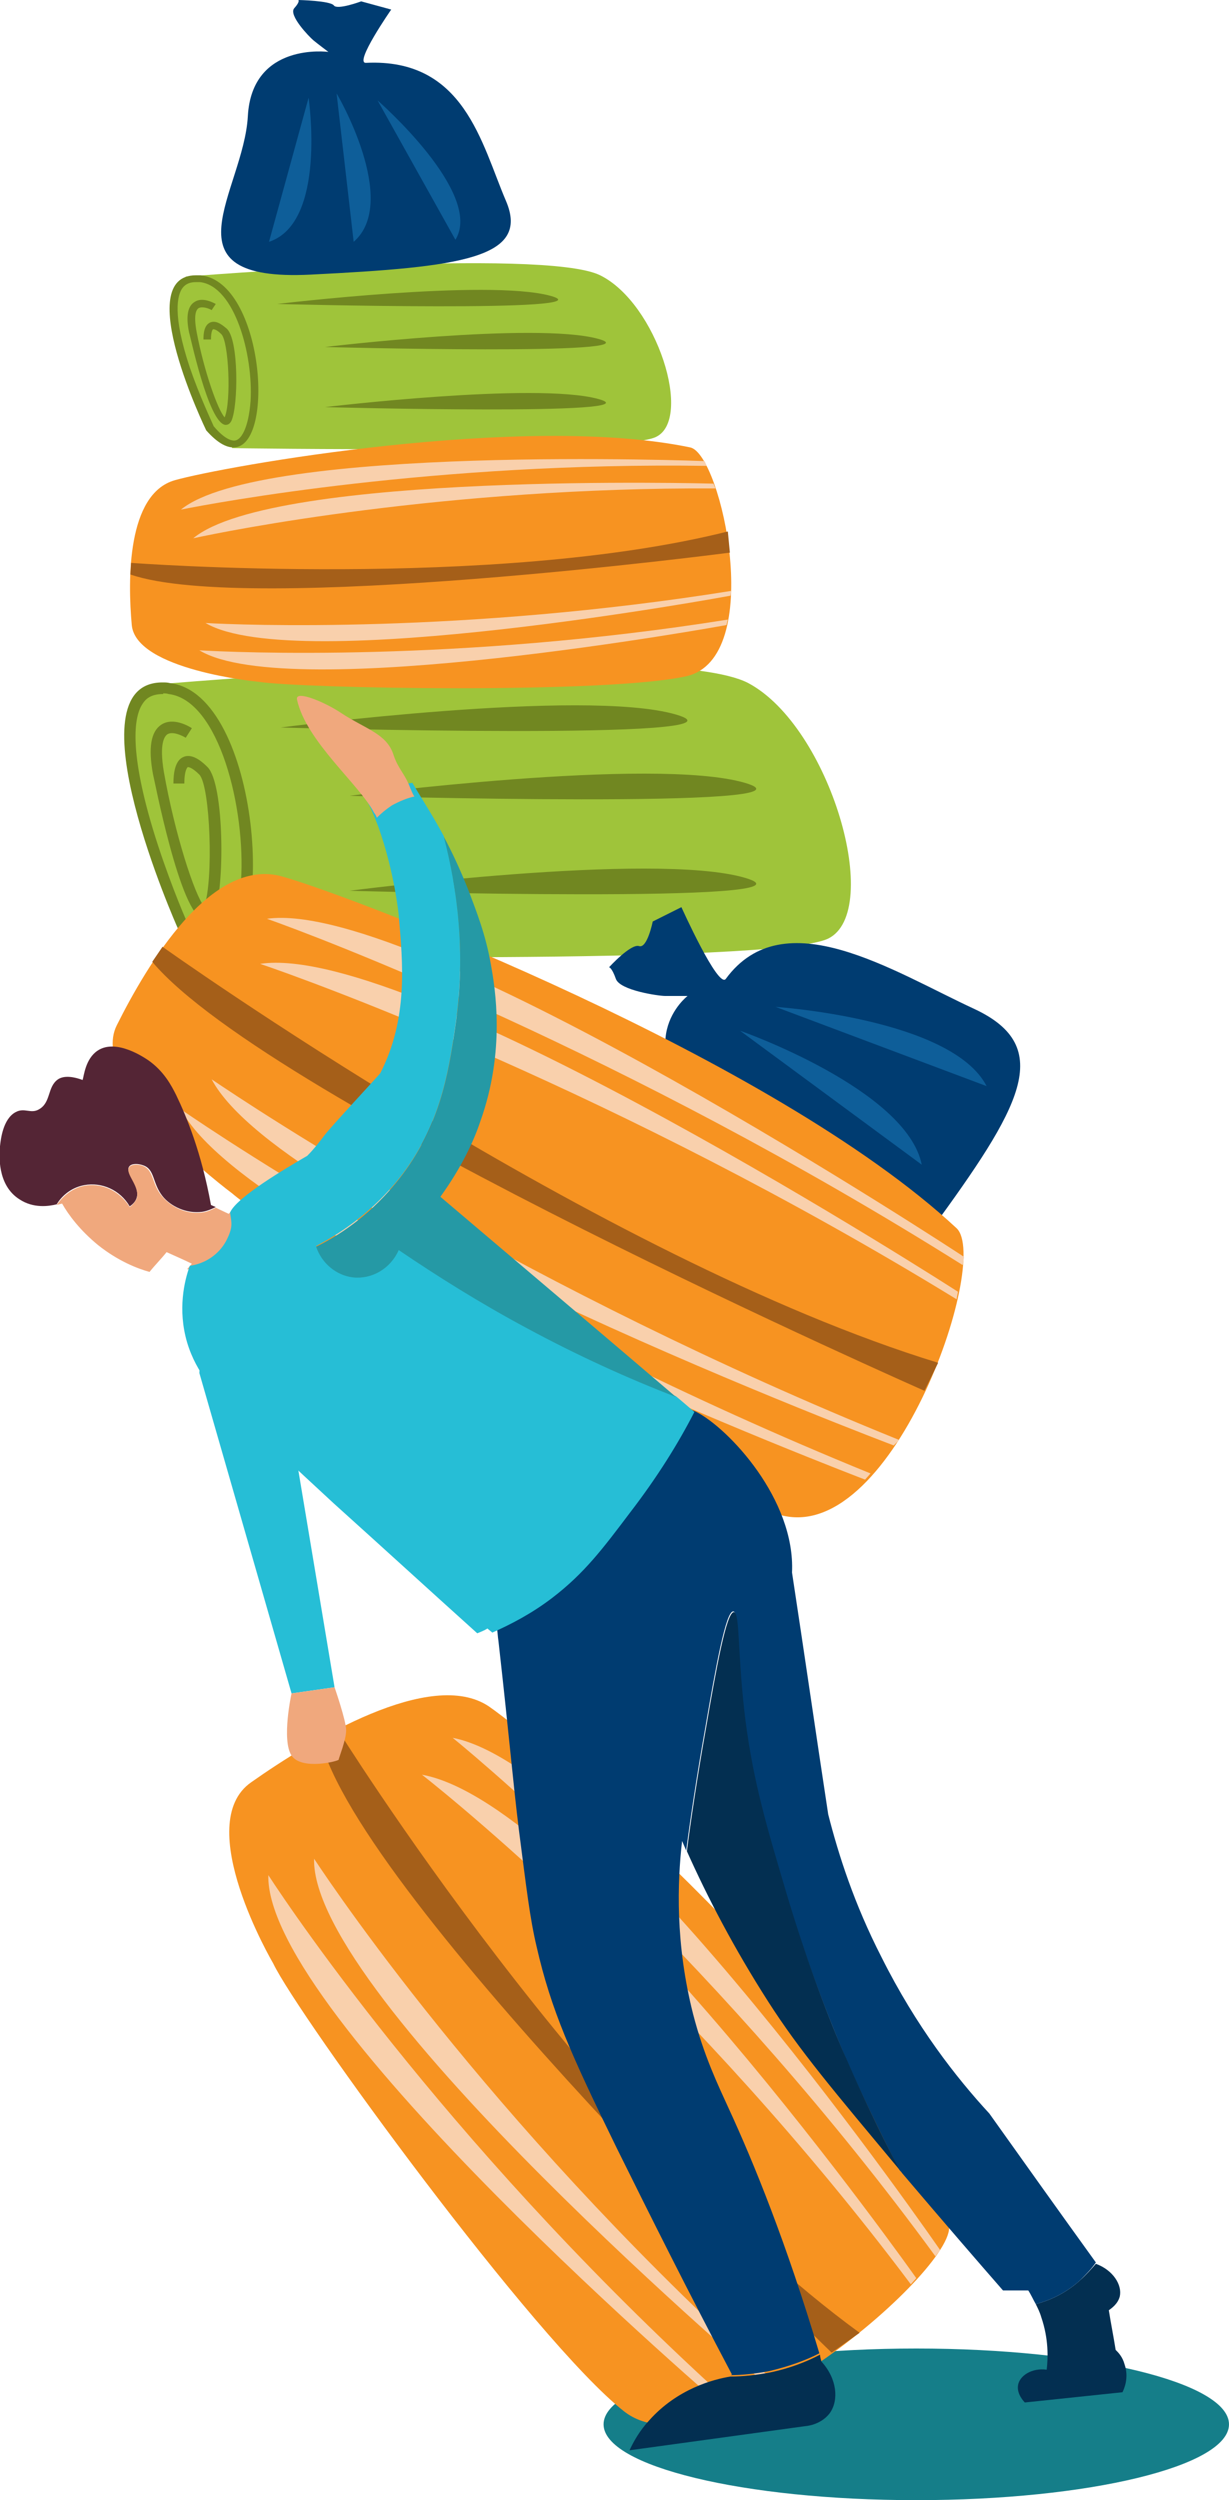 <svg width="180" height="366" viewBox="0 0 180 366" fill="none" xmlns="http://www.w3.org/2000/svg">
<g clip-path="url(#clip0)">
<path d="M134.199 366C159.494 366 179.999 361.03 179.999 354.9C179.999 348.77 159.494 343.8 134.199 343.8C108.905 343.8 88.399 348.77 88.399 354.9C88.399 361.03 108.905 366 134.199 366Z" fill="#157E89"/>
<path d="M21.7 100.3C21.7 100.3 97.5 93.6 109.6 100C121.6 106.4 129.4 133.4 121.3 137.4C113.2 141.3 31.6 139.9 31.6 139.9L21.7 100.3Z" fill="#9FC43A"/>
<path d="M31.8 139C30.8 139 29.201 138.4 26.701 135.4C25.901 133.6 15.601 109.6 20.201 102.6C21 101.4 22.201 100.8 23.8 100.8C24.101 100.8 24.401 100.8 24.8 100.9C32.8 101.9 36.8 118 36.2 129.2C35.8 135.2 34.1 139 31.8 139Z" fill="#9FC43A"/>
<path d="M23.8 99.9V101.5C24.1 101.5 24.4 101.5 24.7 101.6C32.1 102.5 36 118.4 35.3 129C34.9 135.3 33.2 138.2 31.8 138.2C31.3 138.2 29.8 137.9 27.4 135C26.9 133.9 24.4 128 22.4 121.4C18.7 109.1 19.8 104.6 20.9 103C21.3 102.4 22 101.6 23.9 101.6L23.8 99.9ZM23.8 99.9C10 99.9 26 135.8 26 135.8C28.3 138.6 30.2 139.8 31.8 139.8C40.7 139.8 38.2 101.6 24.9 100C24.5 99.9 24.2 99.9 23.8 99.9Z" fill="#718721"/>
<path d="M30 134.6C29.901 134.6 29.901 134.6 29.901 134.6C26.401 134.2 22.5 113.5 22.401 113.3C21.701 109.5 22.101 107.1 23.601 106.1C25.401 104.9 27.8 106.4 28.101 106.6L27.201 108L27.601 107.3L27.201 108C26.701 107.7 25.3 107 24.5 107.5C24.101 107.8 23.3 108.8 24 113C25.601 122.1 28.5 131 29.901 132.7C31.3 129 30.8 115.1 29.201 113.4C28 112.2 27.5 112.3 27.5 112.3C27.5 112.3 27 112.6 27 114.7H25.401C25.401 113.3 25.601 111.3 26.901 110.8C28.3 110.2 29.901 111.8 30.401 112.3C32.901 114.8 32.901 130.2 31.401 133.6C31 134.5 30.401 134.6 30 134.6Z" fill="#718721"/>
<path d="M41.101 106.5C41.101 106.5 85.601 100.7 99.001 104.6C112.401 108.5 41.101 106.5 41.101 106.5Z" fill="#718721"/>
<path d="M51.2 116.5C51.2 116.5 95.7 110.7 109.1 114.6C122.4 118.5 51.2 116.5 51.2 116.5Z" fill="#718721"/>
<path d="M51.2 130.4C51.2 130.4 95.7 124.6 109.1 128.5C122.4 132.4 51.2 130.4 51.2 130.4Z" fill="#718721"/>
<path d="M27.199 40.5C27.199 40.5 79.599 36.2 87.899 40.3C96.199 44.4 101.599 61.5 95.999 64C90.399 66.5 33.999 65.6 33.999 65.6L27.199 40.5Z" fill="#9FC43A"/>
<path d="M34.2 65C33.5 65 32.4 64.6 30.7 62.7C30.2 61.6 23 46.4 26.2 41.9C26.7 41.1 27.6 40.8 28.7 40.8C28.9 40.8 29.1 40.8 29.4 40.8C34.9 41.4 37.7 51.6 37.3 58.7C36.9 62.6 35.8 65 34.2 65Z" fill="#9FC43A"/>
<path d="M28.7 40.3V41.3C28.9 41.3 29.1 41.3 29.3 41.3C34.4 41.9 37.1 52 36.7 58.7C36.4 62.7 35.3 64.5 34.3 64.5C33.9 64.5 32.9 64.3 31.3 62.4C31 61.7 29.2 57.9 27.8 53.8C25.2 46 26 43.2 26.7 42.2C27 41.8 27.5 41.3 28.7 41.3V40.3ZM28.7 40.3C19.2 40.3 30.2 63 30.2 63C31.8 64.8 33.1 65.5 34.2 65.5C40.4 65.5 38.6 41.3 29.4 40.3C29.2 40.3 28.9 40.3 28.7 40.3Z" fill="#718721"/>
<path d="M32.999 62.2C32.899 62.2 32.899 62.2 32.999 62.2C30.499 61.9 27.799 48.8 27.699 48.7C27.199 46.3 27.499 44.8 28.499 44.2C29.699 43.4 31.399 44.4 31.599 44.5L30.999 45.4L31.299 45L30.999 45.4C30.699 45.2 29.699 44.8 29.099 45.1C28.799 45.3 28.299 45.9 28.799 48.6C29.899 54.4 31.899 60 32.899 61.1C33.899 58.8 33.499 49.9 32.399 48.9C31.599 48.1 31.199 48.2 31.199 48.2C31.199 48.2 30.899 48.4 30.899 49.7H29.799C29.799 48.8 29.899 47.6 30.799 47.2C31.799 46.8 32.799 47.8 33.199 48.1C34.999 49.7 34.899 59.4 33.899 61.6C33.599 62.2 33.199 62.2 32.999 62.2Z" fill="#718721"/>
<path d="M40.6 44.5C40.6 44.5 71.4 40.8 80.6 43.3C89.8 45.8 40.6 44.5 40.6 44.5Z" fill="#718721"/>
<path d="M47.6 50.8C47.6 50.8 78.4 47.1 87.6 49.6C96.8 52.1 47.6 50.8 47.6 50.8Z" fill="#718721"/>
<path d="M47.6 59.6C47.6 59.6 78.4 55.9 87.6 58.4C96.8 60.9 47.6 59.6 47.6 59.6Z" fill="#718721"/>
<path d="M106.3 143.3C105.2 144.8 99.8 132.8 99.8 132.8L95.6 134.9C95.6 134.9 94.8 138.9 93.6 138.5C92.4 138.1 89.2 141.6 89.2 141.6C89.2 141.6 89.6 141.6 90.2 143.3C90.8 145 96.5 145.8 97.4 145.8C98.3 145.8 100.7 145.8 100.7 145.8C100.7 145.8 91.6 152.8 103.8 164.1C116 175.4 123.4 197.8 136.4 180C149.4 162.2 154.7 153.3 142.7 147.7C130.8 142.2 114.8 131.7 106.3 143.3Z" fill="#003C71"/>
<path d="M135 170.5L108.4 150.9C108.5 150.9 132.8 159.5 135 170.5Z" fill="#0E5E99"/>
<path d="M144.501 159L113.601 147.4C113.601 147.4 139.401 149.1 144.501 159Z" fill="#0E5E99"/>
<path d="M53.599 9.2C51.8 9.3 57.3 1.4 57.3 1.4L52.9 0.2C52.9 0.2 49.4 1.5 48.9 0.8C48.4 0.1 43.7 0 43.7 0C43.7 0 43.999 0.2 43.099 1.2C42.2 2.2 45.3 5.4 45.9 5.9C46.499 6.4 48.099 7.6 48.099 7.6C48.099 7.6 36.9 6.1 36.3 17C35.7 28 23.5 41.3 45.499 40.2C67.499 39.1 77.7 37.8 74.1 29.4C70.499 21 67.999 8.5 53.599 9.2Z" fill="#003C71"/>
<path d="M51.8 35.4L49.3 13.7C49.3 13.6 58.6 29.5 51.8 35.4Z" fill="#0E5E99"/>
<path d="M39.399 35.4L45.199 14.3C45.199 14.4 47.899 32.6 39.399 35.4Z" fill="#0E5E99"/>
<path d="M66.7 35.1L55.3 14.7C55.3 14.7 70.9 28.3 66.7 35.1Z" fill="#0E5E99"/>
<path d="M34 174.7C34 174.7 12.7 158.9 17.1 150.1C21.5 141.3 30.9 125.4 41.3 128.3C51.7 131.2 113.1 154.7 140.1 179.8C145.2 184.6 130.4 227.3 113.7 221.6C97 215.9 41.2 180.9 34 174.7Z" fill="#F79321"/>
<path d="M23.8 138.6C23.8 138.6 87.8 184.3 137.4 199.5L135.4 203.6C135.4 203.6 39.6 161.4 22.3 140.8L23.8 138.6Z" fill="#A55F19"/>
<path d="M126.7 216.6C126.7 216.6 37.1 182.5 26.5 162.4C32.7 166.7 72.9 193.5 127.5 215.7C126.7 216.6 126.7 216.6 126.7 216.6Z" fill="#F9D0AC"/>
<path d="M130.9 211.6C130.9 211.6 41.5 177.9 31 158C37.2 162.2 77.2 188.8 131.7 210.8C130.9 211.6 130.9 211.6 130.9 211.6Z" fill="#F9D0AC"/>
<path d="M141.2 184C141.2 184 61.3 131.4 39.1 134.5C46.2 137 91.2 153.9 141 185.2C141.2 184 141.2 184 141.2 184Z" fill="#F9D0AC"/>
<path d="M140.3 189.1C140.3 189.1 60.5 137.7 38.1 141.1C45.2 143.5 90.3 159.7 140.1 190.2C140.3 189.1 140.3 189.1 140.3 189.1Z" fill="#F9D0AC"/>
<path d="M40 287.4C40 287.4 28 267 36.8 260.9C45.6 254.7 63.1 244.1 71.6 249.8C80 255.6 126.4 295.3 138.9 325.5C141.3 331.2 104.4 363.2 91.4 353C78.4 342.8 43.6 295 40 287.4Z" fill="#F79321"/>
<path d="M49.4 253.1C49.4 253.1 86.4 312.7 125.9 341.5L121.8 344.4C121.8 344.4 52.4 277.7 46.9 254.5L49.4 253.1Z" fill="#A55F19"/>
<path d="M106.5 352.9C106.5 352.9 38.8 295.1 39.3 274.5C43 280.2 67.2 316 107.7 352.4C106.5 352.9 106.5 352.9 106.5 352.9Z" fill="#F9D0AC"/>
<path d="M113.2 349.9C113.2 349.9 45.5 292.5 46 272.1C49.7 277.7 73.9 313.3 114.4 349.5C113.2 349.9 113.2 349.9 113.2 349.9Z" fill="#F9D0AC"/>
<path d="M137.7 329.4C137.7 329.4 89.1 258.8 66.3 254.4C71.7 258.8 105.8 287.6 137 330.3C137.7 329.4 137.7 329.4 137.7 329.4Z" fill="#F9D0AC"/>
<path d="M134.2 333.5C134.2 333.5 85.1 264 61.8 259.8C67.3 264.1 101.9 292.4 133.4 334.4C134.2 333.5 134.2 333.5 134.2 333.5Z" fill="#F9D0AC"/>
<path d="M37.799 99.8C37.799 99.8 19.899 98.1 19.299 91.5C18.699 84.9 18.599 72.3 25.599 70.3C32.599 68.3 76.599 60.4 101.099 65.5C105.699 66.5 112.199 96.4 100.499 99C88.799 101.6 44.199 100.8 37.799 99.8Z" fill="#F79321"/>
<path d="M19.2 82.4C19.2 82.4 72.4 86.4 106.6 77.8L106.9 80.9C106.9 80.9 36.4 90.1 19.1 84.1L19.2 82.4Z" fill="#A55F19"/>
<path d="M106.399 91.5C106.399 91.5 42.399 103.2 29.199 95.2C34.299 95.5 67.099 97 106.599 90.7C106.399 91.5 106.399 91.5 106.399 91.5Z" fill="#F9D0AC"/>
<path d="M107 87.2C107 87.2 43.3 99 30.1 91.2C35.2 91.5 67.8 92.8 107.1 86.5C107 87.2 107 87.2 107 87.2Z" fill="#F9D0AC"/>
<path d="M103.199 67.5C103.199 67.5 38.299 65 26.499 74.6C31.499 73.6 63.599 67.6 103.499 68.2C103.199 67.5 103.199 67.5 103.199 67.5Z" fill="#F9D0AC"/>
<path d="M104.5 70.8C104.5 70.8 40.1 69 28.3 78.8C33.3 77.7 65.2 71.3 104.8 71.5C104.5 70.8 104.5 70.8 104.5 70.8Z" fill="#F9D0AC"/>
<path d="M160.499 331.4C162.999 332.3 164.399 334.5 163.999 336.2C163.699 337.3 162.799 337.9 162.399 338.2C162.699 340.1 163.099 342.1 163.399 344C163.799 344.4 164.399 345 164.699 346.1C165.399 348.1 164.599 349.8 164.399 350.2C159.599 350.7 154.899 351.2 150.099 351.7C149.999 351.6 148.899 350.5 149.099 349.2C149.299 347.8 151.099 346.6 153.299 346.9C153.499 345.2 153.599 342.4 152.499 339.2C152.299 338.5 151.999 337.9 151.699 337.3C153.599 336.8 155.999 335.8 158.199 333.8C159.099 333 159.899 332.1 160.499 331.4C160.499 331.3 160.499 331.3 160.499 331.4Z" fill="#032F51"/>
<path d="M144.9 309.4C150.1 316.7 155.3 324 160.5 331.2C159.9 332.1 159.1 332.9 158.2 333.8C156 335.8 153.6 336.8 151.7 337.3C151.3 336.6 151 335.9 150.6 335.3C149.4 335.3 148.1 335.3 146.9 335.3C143.4 331.3 138.3 325.4 132.1 318.1C132 317.9 131.8 317.8 131.7 317.6C128.7 311.8 126.1 306.4 124 301.6C122.3 297.6 118.6 288.8 115.1 277.1C112.1 267.3 110.2 261 109.1 251.9C107.9 242.3 108.3 235.9 107.4 235.9C106.3 235.8 104.8 244.2 103.3 252.9C102 260.2 101.1 266.3 100.5 270.9C100.3 270.4 100.1 270 99.9 269.5C99.2 275.6 98.9 284.5 101.5 294.8C103.1 301 105.2 305.3 106.7 308.6C110.4 316.6 115.2 328.4 120 344.5C118.1 345.5 115.6 346.4 112.7 347.1C110.6 347.5 108.6 347.7 106.9 347.7C107 347.7 107.1 347.7 107.2 347.6C100.8 335.5 95.2 324.3 90.3 314.4C83.6 300.7 80.7 294.2 78.6 285C77.6 280.8 77.1 276.4 76 267.9C75.1 260.6 74.7 255.3 73 240.2C72.9 239.6 72.9 239.1 72.8 238.5C72.7 238.1 72.7 237.5 72.6 236.9C77.6 237.5 80.5 215.6 87 215.1C93.6 214.7 96.7 204 102 206.7C106.7 209.1 116.5 219.5 116 230.2C117.8 242 119.5 253.8 121.3 265.6C122.8 271.5 125.1 278.7 129.1 286.5C134.2 296.7 140.1 304.2 144.9 309.4Z" fill="#003C71"/>
<path d="M124.1 301.7C126.2 306.5 128.7 311.9 131.8 317.7C122.2 306.2 117.1 300.2 112.5 293C107.5 285.2 103.6 277.7 100.6 271C101.2 266.4 102.1 260.3 103.4 253C104.9 244.3 106.4 235.9 107.5 236C108.4 236.1 108 242.5 109.2 252C110.4 261.1 112.3 267.4 115.2 277.2C118.7 288.9 122.3 297.7 124.1 301.7Z" fill="#032F51"/>
<path d="M14.3 153.8C17 152 21.1 154.8 21.7 155.2C24 156.8 25.1 158.9 25.8 160.3C27.3 163.4 29.5 168.7 30.9 176.4C31.1 176.5 31.4 176.6 31.6 176.7C31 177 30.3 177.3 29.6 177.4C27.3 177.7 25 176.6 23.8 175.1C22.3 173.2 22.7 171.2 21 170.6C20.2 170.3 19.2 170.3 18.9 170.8C18.3 171.7 20.6 173.6 20 175.4C19.8 176 19.3 176.4 19 176.6C17.6 174.2 14.9 173 12.3 173.5C10.2 173.9 8.9 175.3 8.3 176.3C7.1 176.6 4.9 176.9 2.9 175.6C-0.5 173.5 -0.1 168.9 -0 167.8C0.1 166.9 0.4 163.8 2.3 162.8C3.6 162.1 4.5 163.1 5.7 162.4C7.5 161.4 6.9 159.1 8.5 158C9.1 157.6 10.2 157.4 12.1 158.1C12.3 157.5 12.5 155 14.3 153.8Z" fill="#542535"/>
<path d="M120.3 345.7C122.6 348.2 122.9 351.4 121.5 353.3C120.5 354.6 119 355 118.4 355.1C109.7 356.3 100.9 357.5 92.2 358.7C92.8 357.4 93.7 355.8 95.1 354.3C99.2 349.7 104.5 348.3 107 347.9C108.8 347.9 110.7 347.7 112.8 347.3C115.7 346.7 118.2 345.7 120.1 344.7C120.1 345 120.2 345.3 120.3 345.7Z" fill="#032F51"/>
<path d="M21 170.7C22.6 171.4 22.2 173.4 23.8 175.2C25.1 176.7 27.3 177.8 29.6 177.5C30.4 177.4 31 177.1 31.6 176.8C32.2 177.1 32.9 177.4 33.5 177.7C33.7 177.5 34 177.1 34.5 176.6C35.2 178.8 34.8 181.1 33.5 183C32.1 184.9 29.8 185.9 27.4 185.8C27.7 185.5 27.9 185.2 28.1 185C26.9 184.4 25.7 183.9 24.4 183.3C23.6 184.3 22.7 185.2 21.9 186.2C20.1 185.7 17.3 184.6 14.4 182.3C11.7 180.1 10 177.8 9.1 176.2C9 176.2 8.7 176.3 8.3 176.4C9 175.4 10.3 174 12.3 173.6C14.9 173.1 17.5 174.3 19 176.7C19.3 176.5 19.7 176.1 20 175.5C20.6 173.7 18.3 171.9 18.9 170.9C19.2 170.4 20.3 170.4 21 170.7Z" fill="#F0A87D"/>
<path d="M48.899 220.1C55.899 226.4 62.899 232.8 69.899 239.1C70.399 238.9 70.899 238.7 71.399 238.4C71.599 238.6 71.899 238.8 72.099 239C74.799 237.8 77.899 236.2 80.899 233.9C85.599 230.3 88.299 226.7 92.299 221.4C96.299 216.2 99.399 211.2 101.699 206.7C100.999 206.1 100.099 205.3 98.999 204.4C92.099 201.7 84.699 198.4 77.099 194.3C70.199 190.6 63.899 186.7 58.399 182.9C57.199 185.6 54.499 187.2 51.699 186.9C49.199 186.6 47.099 184.8 46.299 182.4C49.399 180.8 53.799 178 57.799 173.3C64.399 165.5 65.699 157 66.699 150.1C68.299 139.2 66.899 129.6 64.999 122.4C63.399 119.4 61.799 117 60.399 114.6C59.399 114.7 58.299 114.9 57.199 115.3C55.799 115.8 54.699 116.6 53.799 117.4C54.399 118.4 54.799 119.5 55.399 121C57.799 127.7 58.399 134 58.399 134C58.999 141 59.799 149.1 55.699 157.1C55.499 157.4 48.599 164.8 47.599 166.1C46.699 167.3 45.899 168.3 44.999 169.2C41.899 171 34.599 175.3 33.699 177.5C33.899 179 34.199 179.6 33.099 181.7C31.999 183.7 29.999 185 27.799 185.3C26.999 187.5 25.999 191.7 27.399 196.5C28.799 201.2 31.799 204.1 33.099 205.1C38.299 210.3 43.599 215.2 48.899 220.1Z" fill="#26BED6"/>
<path d="M46.3 182.5C47.1 184.9 49.2 186.7 51.7 187C54.5 187.3 57.2 185.7 58.4 183C64 186.8 70.2 190.7 77.1 194.4C84.7 198.5 92 201.8 99 204.5C90.7 197.4 73.7 183 64.5 175.2C67.6 170.9 69.4 167 70.3 164.3C74.1 153.8 72.5 144.6 71.9 141.2C71.1 136.7 69.8 133.5 68.6 130.3C67.4 127.3 66.2 124.7 65 122.5C66.9 129.8 68.3 139.4 66.7 150.2C65.7 157.1 64.4 165.5 57.8 173.4C53.8 178.2 49.4 181 46.3 182.5Z" fill="#2599A5"/>
<path d="M60.099 115.4C60.299 115.8 60.399 116.2 60.699 116.6C59.699 116.8 58.499 117.3 57.399 117.9C56.499 118.5 55.799 119.1 55.199 119.7C55.099 119.5 54.999 119.2 54.799 119C52.699 114.9 44.799 108.5 43.499 102.4C43.199 100.9 47.799 102.9 49.999 104.4C53.499 106.7 56.599 107.4 57.599 110.4C58.299 112.6 59.299 113.2 60.099 115.4Z" fill="#F0A87D"/>
<path d="M29.2 201L42.7 247.9L49 247L40.9 198.5C40.9 198.5 29.7 187.9 29.2 201Z" fill="#26BED6"/>
<path d="M42.7 247.9C42.7 247.9 41.2 254.7 42.7 257C44.2 259.2 49.6 257.8 49.6 257.6C49.6 257.4 50.7 254.7 50.7 253.3C50.7 251.9 49 247 49 247L42.7 247.9Z" fill="#F0A87D"/>
</g>
<defs>
<clipPath id="clip0">
<rect width="180" height="366" fill="white"/>
</clipPath>
</defs>
</svg>

